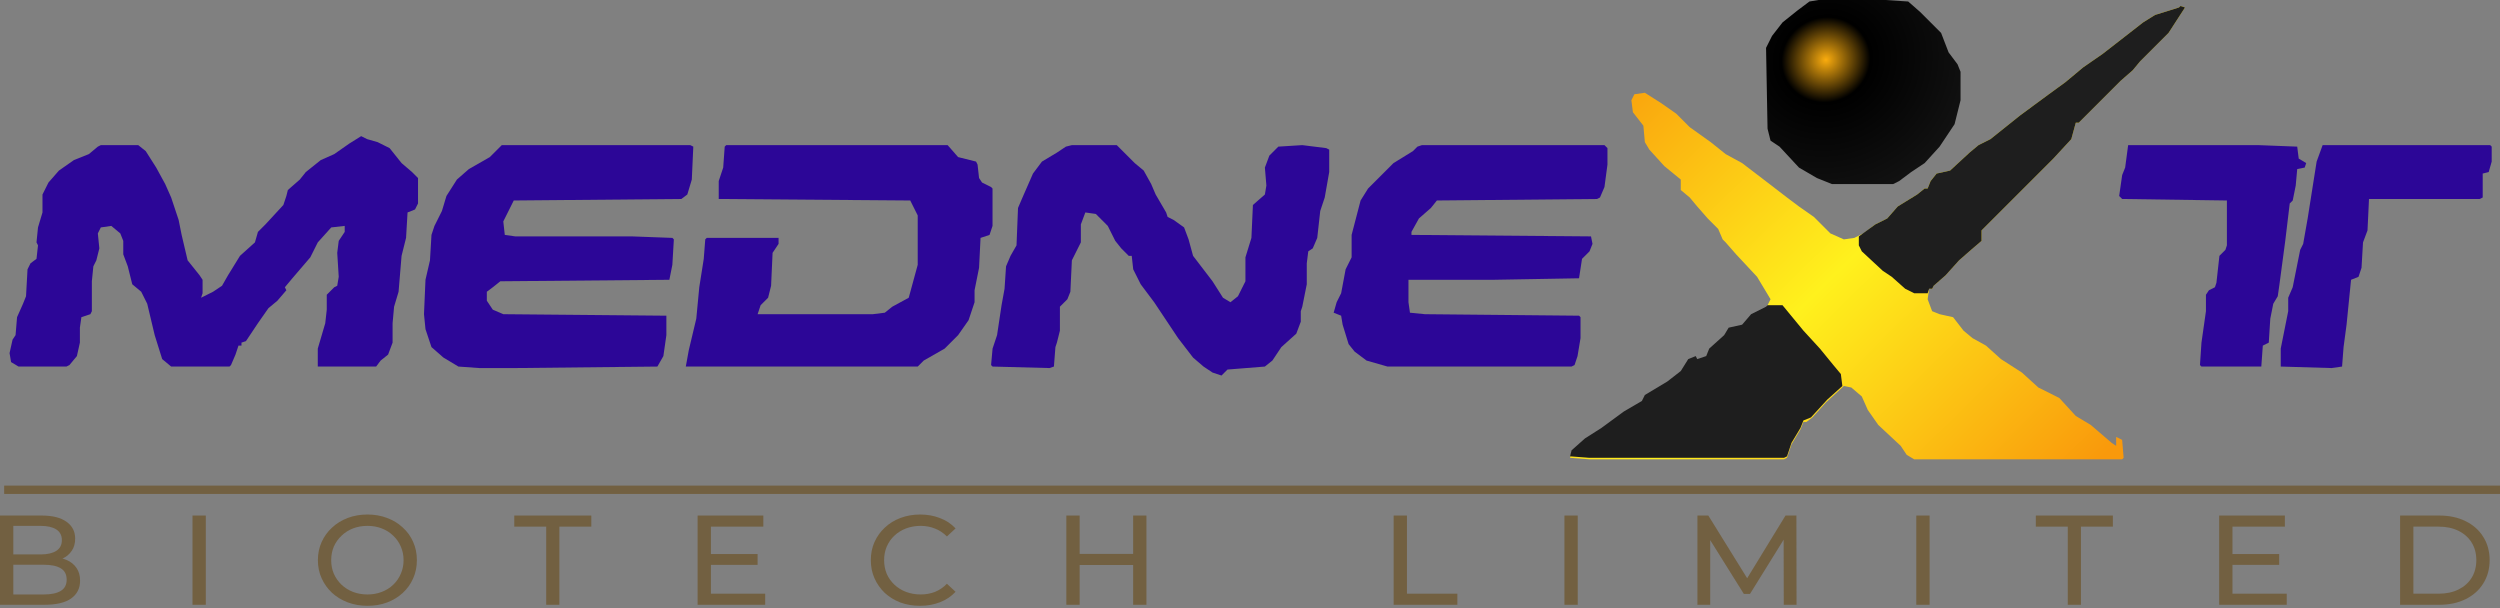 <svg width="300" height="73" viewBox="0 0 300 73" fill="none" xmlns="http://www.w3.org/2000/svg">
<rect x="0" y="0" width="300" height="73" fill="#808080" stroke="none"/>
<path d="M261.659 0.718L262.197 0.898L260.222 3.95L256.811 7.361L255.914 8.439L254.477 9.695L249.45 14.722H249.091L248.552 16.697L246.398 19.031L237.78 27.649V28.906L236.523 29.983L235.087 31.24L233.471 33.036L232.035 34.292L231.855 34.651H231.496L231.316 35.908L231.855 37.344L232.753 37.704L234.369 38.063L235.625 39.679L236.703 40.576L238.319 41.474L240.114 43.09L242.628 44.706L244.602 46.501L247.116 47.758L249.091 49.912L250.886 50.99L253.4 53.144L253.939 53.503V52.426L254.657 52.785L254.836 54.94L254.657 55.119H229.701L228.803 54.58L228.085 53.503L225.392 50.99L224.135 49.194L223.417 47.578L222.16 46.501L221.262 46.322L219.108 48.297L217.492 50.092L216.774 50.63H216.415L216.056 51.528L214.978 53.324L214.44 54.94L214.081 55.119H190.74L188.406 54.94L188.586 54.221L190.202 52.785L192.177 51.528L194.87 49.553L197.024 48.297L197.383 47.578L200.076 45.962L201.692 44.706L202.59 43.269L203.488 42.91L203.667 43.269L204.744 42.91L205.104 42.013L206.899 40.397L207.438 39.499L209.053 39.14L210.131 37.883L211.926 36.986L212.465 35.908L210.849 33.215L208.335 30.522L207.078 29.086L206.719 28.727L206.181 27.47L204.924 26.213L203.667 24.777L202.769 23.7L201.692 22.802V21.545L199.717 19.929L197.922 17.954L197.383 17.056L197.204 15.082L195.947 13.466L195.767 12.029L196.126 11.311L197.383 11.132L199.358 12.388L201.154 13.645L202.769 15.261L205.283 17.056L207.078 18.493L209.053 19.57L212.106 21.904L214.44 23.7L215.876 24.777L217.671 26.034L219.646 28.008L221.262 28.727L222.519 28.547L223.596 28.008L225.033 26.931L226.469 26.213L227.726 24.777L230.06 23.34L230.957 22.622H231.316L231.676 21.724L232.394 20.827L234.01 20.468L236.344 18.313L237.421 17.416L238.857 16.697L242.448 13.825L245.859 11.311L247.834 9.875L249.989 8.079L252.323 6.464L257.17 2.693L258.607 1.796L261.479 0.898L261.659 0.718Z" fill="url(#paint0_linear_2258_1651)"/>
<path d="M43.34 16.338L44.059 16.697L45.315 17.056L46.752 17.774L48.188 19.57L49.445 20.647L50.163 21.365V24.417L49.804 25.135L48.906 25.494L48.727 28.547L48.188 30.701L47.829 35.01L47.29 36.806L47.111 38.781V41.114L46.572 42.551L45.675 43.269L45.136 43.987H38.134V41.833L39.032 38.781L39.211 37.165V35.369L40.109 34.471L40.468 34.292L40.647 33.215L40.468 30.342L40.647 28.906L41.365 27.828V27.11L39.75 27.29L38.134 29.085L37.236 30.881L35.082 33.394L34.184 34.471L34.363 34.831L33.286 36.087L32.209 36.985L30.952 38.781L29.516 40.935L28.977 41.114V41.474H28.618L28.259 42.551L27.72 43.808L27.541 43.987H20.539L19.462 43.089L18.564 40.217L17.666 36.446L16.948 35.01L15.871 34.112L15.332 31.958L14.793 30.522V28.906L14.434 28.008L13.357 27.11L12.1 27.29L11.741 28.008L11.921 29.803L11.562 31.24L11.203 31.958L11.023 33.753V37.344L10.844 37.703L9.766 38.062L9.587 39.319V41.114L9.228 42.73L8.33 43.808L7.971 43.987H2.226L1.328 43.449L1.148 42.371L1.508 40.755L1.867 40.217L2.046 38.062L2.764 36.446L3.123 35.549L3.303 32.317L3.662 31.599L4.38 31.06L4.56 29.444L4.38 29.085L4.56 27.29L5.098 25.494V23.34L5.816 21.904L7.073 20.467L8.869 19.21L10.664 18.492L11.741 17.595L12.1 17.415H16.589L17.487 18.133L18.743 20.108L19.821 22.083L20.539 23.699L21.436 26.392L21.796 28.188L22.514 31.24L23.95 33.035L24.309 33.574V35.19L24.13 35.728L25.566 35.01L26.643 34.292L27.361 33.035L28.798 30.701L30.593 29.085L30.952 27.828L31.85 26.931L34.004 24.597L34.363 23.52L34.543 22.801L35.979 21.545L36.697 20.647L38.493 19.21L40.109 18.492L41.904 17.236L43.34 16.338Z" fill="#2C0697"/>
<path d="M128.625 17.415H134.011L136.166 19.57L137.243 20.467L138.141 22.083L138.679 23.34L139.936 25.494L140.115 26.033L140.834 26.392L142.09 27.29L142.629 28.726L143.168 30.701L145.502 33.753L146.758 35.728L147.656 36.267L148.554 35.549L149.452 33.753V30.881L150.17 28.547L150.349 24.597L151.786 23.34L151.965 22.263L151.786 20.108L152.324 18.672L153.401 17.595L156.274 17.415L159.147 17.774L159.506 17.954V20.647L158.967 23.699L158.429 25.315L158.07 28.547L157.531 29.803L156.992 30.162L156.813 31.599V34.112L156.274 36.805L156.095 37.344V38.601L155.556 40.037L153.761 41.653L152.683 43.269L151.786 43.987L147.297 44.346L146.579 45.064L145.502 44.705L144.424 43.987L143.168 42.91L141.372 40.576L138.5 36.267L136.884 34.112L135.986 32.317L135.807 30.701H135.447L134.55 29.803L133.832 28.906L132.934 27.11L131.498 25.674L130.241 25.494L129.702 26.931V29.085L128.625 31.24L128.445 35.01L128.086 35.908L127.189 36.805V39.678L126.829 41.114L126.65 41.653L126.47 43.987L125.932 44.167L119.109 43.987L118.93 43.807L119.109 41.833L119.648 40.217L120.186 36.626L120.546 34.651L120.725 31.958L121.264 30.701L121.982 29.444L122.161 24.956L122.7 23.699L123.957 20.826L125.034 19.39L126.829 18.313L127.907 17.595L128.625 17.415Z" fill="#2C0697"/>
<path d="M87.144 17.415H113.716L114.973 18.851L117.128 19.39L117.307 19.749L117.487 21.365L117.846 21.904L118.923 22.442L119.103 22.622V27.11L118.744 28.188L117.666 28.547L117.487 32.137L116.948 34.831V36.267L116.23 38.421L114.973 40.217L113.357 41.833L110.844 43.269L110.126 43.987H82.297L82.656 42.012L83.554 38.242L83.913 34.471L84.451 31.06L84.631 28.726L84.81 28.547H93.428V29.265L92.71 30.342L92.531 34.292L92.172 35.728L91.274 36.626L90.915 37.703H104.739L106.176 37.524L107.073 36.805L109.048 35.728L110.126 31.778V25.853L109.228 24.058L86.247 23.878V21.724L86.785 20.108L86.965 17.595L87.144 17.415Z" fill="#2C0697"/>
<path d="M60.215 17.415H82.837L83.196 17.595L83.017 21.544L82.478 23.34L81.76 23.878L61.651 24.058L60.395 26.572L60.574 28.188L61.831 28.367H75.835L80.683 28.547L80.862 28.726L80.683 31.778L80.324 33.574L60.035 33.753L59.138 34.471L58.42 35.01V36.087L59.138 37.164L60.395 37.703L79.965 37.883V40.217L79.605 42.73L78.887 43.987L61.831 44.167H57.522L55.008 43.987L53.213 42.91L51.777 41.653L51.058 39.498L50.879 37.703L51.058 33.574L51.597 31.24L51.777 28.188L52.136 27.11L53.033 25.315L53.572 23.519L54.829 21.544L56.265 20.288L58.779 18.851L59.676 17.954L60.215 17.415Z" fill="#2C0697"/>
<path d="M170.632 17.415H192.536L192.895 17.774V19.749L192.536 22.442L191.997 23.699L191.638 23.878L172.427 24.058L171.709 24.956L170.273 26.212L169.375 27.828V28.188L190.92 28.367L191.1 29.265L190.741 30.162L189.843 31.06L189.484 33.394L179.25 33.574H169.016V36.267L169.196 37.524L170.991 37.703L189.484 37.883L189.663 38.062V40.576L189.304 42.73L188.945 43.807L188.586 43.987H166.503L163.989 43.269L162.553 42.192L161.834 41.294L161.116 38.96L160.937 37.883L160.039 37.524L160.398 36.267L160.937 35.19L161.475 32.317L162.194 30.881V28.188L163.271 24.058L164.168 22.622L167.221 19.57L169.555 18.133L170.093 17.595L170.632 17.415Z" fill="#2C0697"/>
<path d="M218.21 0H226.289L228.982 0.18L230.418 1.436L232.932 3.95L233.83 6.284L234.907 7.72L235.266 8.618V12.029L234.548 14.902L232.752 17.595L230.957 19.57L229.341 20.647L227.905 21.724L227.187 22.084H219.826L218.03 21.365L215.876 20.108L213.542 17.595L212.464 16.877L212.105 15.441L211.926 5.745L212.644 4.309L213.901 2.693L215.696 1.257L217.132 0.18L218.21 0Z" fill="url(#paint1_radial_2258_1651)"/>
<path d="M212.106 36.627H213.901L216.415 39.679L218.39 41.833L220.005 43.808L220.903 44.885L221.083 46.322L219.287 47.938L217.312 50.092L216.415 50.451L216.056 51.349L214.978 53.144L214.44 54.76L214.081 54.94H190.74L188.406 54.76L188.586 54.042L190.202 52.606L192.177 51.349L194.87 49.374L197.024 48.117L197.383 47.399L200.076 45.783L201.692 44.526L202.59 43.09L203.488 42.731L203.667 43.09L204.744 42.731L205.104 41.833L206.899 40.217L207.438 39.32L209.053 38.961L210.131 37.704L211.926 36.806L212.106 36.627Z" fill="#1E1E1E"/>
<path d="M261.66 0.718L262.198 0.898L260.223 3.95L256.812 7.361L255.915 8.439L254.478 9.695L249.451 14.722H249.092L248.553 16.697L246.399 19.031L237.781 27.649V28.906L236.524 29.983L235.088 31.24L233.472 33.036L232.036 34.292L231.856 34.651H231.497L231.317 35.19H229.702L228.624 34.651L227.008 33.215L225.931 32.497L223.418 30.163L223.059 29.445V28.367L225.034 26.931L226.47 26.213L227.727 24.777L230.061 23.34L230.958 22.622H231.317L231.677 21.724L232.395 20.827L234.011 20.468L236.345 18.313L237.422 17.416L238.858 16.697L242.449 13.825L245.86 11.311L247.835 9.875L249.99 8.079L252.324 6.464L257.171 2.693L258.608 1.796L261.48 0.898L261.66 0.718Z" fill="#1E1E1E"/>
<path d="M255.378 17.415H270.998L275.666 17.595L275.846 19.031L276.743 19.57L276.564 20.108L275.666 20.288L275.487 22.263L275.127 24.058L274.768 24.417L274.23 28.906L273.512 34.292L273.332 35.549L272.793 36.446L272.434 38.242L272.255 41.114L271.537 41.474L271.357 43.987H264.176L263.996 43.807L264.176 41.114L264.714 37.344V35.369L265.073 34.831L265.791 34.471L265.971 33.933L266.33 30.701L267.048 29.983L267.228 29.444V24.058L254.66 23.878L254.301 23.519L254.66 21.006L255.019 20.108L255.378 17.415Z" fill="#2C0697"/>
<path d="M278.715 17.415H298.823L299.003 17.595V19.39L298.644 20.647L297.925 20.826V23.699L297.566 23.878H284.28L284.101 27.649L283.562 29.085L283.383 32.137L283.024 33.215L282.126 33.574L281.587 38.96L281.228 41.653L281.049 43.987L279.792 44.167L273.688 43.987V41.833L274.585 37.344V35.728L275.124 34.471L276.022 29.983L276.381 29.265L276.919 26.212L277.996 19.39L278.715 17.415Z" fill="#2C0697"/>
<path d="M0 72.574V61.865H5.013C6.301 61.865 7.291 62.114 7.983 62.614C8.674 63.104 9.02 63.777 9.02 64.634C9.02 65.215 8.882 65.705 8.605 66.103C8.339 66.5 7.977 66.806 7.52 67.02C7.062 67.235 6.567 67.342 6.035 67.342L6.322 66.883C6.961 66.883 7.525 66.99 8.015 67.204C8.504 67.418 8.893 67.734 9.18 68.153C9.467 68.561 9.611 69.071 9.611 69.683C9.611 70.6 9.249 71.314 8.525 71.825C7.812 72.324 6.748 72.574 5.332 72.574H0ZM1.597 71.335H5.269C6.152 71.335 6.828 71.192 7.296 70.906C7.764 70.621 7.999 70.172 7.999 69.56C7.999 68.938 7.764 68.484 7.296 68.198C6.828 67.913 6.152 67.77 5.269 67.77H1.453V66.531H4.869C5.678 66.531 6.306 66.388 6.753 66.103C7.2 65.817 7.424 65.388 7.424 64.817C7.424 64.246 7.2 63.818 6.753 63.532C6.306 63.247 5.678 63.104 4.869 63.104H1.597V71.335Z" fill="#726041"/>
<path d="M23.099 72.574V61.865H24.696V72.574H23.099Z" fill="#726041"/>
<path d="M44.102 72.697C43.251 72.697 42.458 72.559 41.724 72.284C41 72.008 40.372 71.626 39.84 71.136C39.308 70.636 38.892 70.055 38.594 69.392C38.296 68.729 38.147 68.005 38.147 67.219C38.147 66.434 38.296 65.71 38.594 65.047C38.892 64.384 39.308 63.808 39.84 63.318C40.372 62.818 41 62.431 41.724 62.155C42.447 61.88 43.24 61.742 44.102 61.742C44.954 61.742 45.736 61.88 46.449 62.155C47.173 62.42 47.801 62.803 48.333 63.303C48.876 63.792 49.291 64.369 49.578 65.032C49.877 65.695 50.026 66.424 50.026 67.219C50.026 68.015 49.877 68.744 49.578 69.407C49.291 70.07 48.876 70.651 48.333 71.151C47.801 71.641 47.173 72.023 46.449 72.299C45.736 72.564 44.954 72.697 44.102 72.697ZM44.102 71.335C44.72 71.335 45.289 71.233 45.811 71.029C46.343 70.825 46.801 70.539 47.184 70.172C47.578 69.795 47.881 69.356 48.094 68.856C48.317 68.357 48.429 67.811 48.429 67.219C48.429 66.628 48.317 66.082 48.094 65.582C47.881 65.083 47.578 64.649 47.184 64.282C46.801 63.904 46.343 63.614 45.811 63.41C45.289 63.206 44.72 63.104 44.102 63.104C43.474 63.104 42.894 63.206 42.362 63.41C41.841 63.614 41.383 63.904 40.989 64.282C40.595 64.649 40.287 65.083 40.063 65.582C39.85 66.082 39.744 66.628 39.744 67.219C39.744 67.811 39.85 68.357 40.063 68.856C40.287 69.356 40.595 69.795 40.989 70.172C41.383 70.539 41.841 70.825 42.362 71.029C42.894 71.233 43.474 71.335 44.102 71.335Z" fill="#726041"/>
<path d="M65.545 72.574V63.196H61.713V61.865H70.957V63.196H67.126V72.574H65.545Z" fill="#726041"/>
<path d="M85.165 66.485H90.912V67.785H85.165V66.485ZM85.309 71.243H91.822V72.574H83.712V61.865H91.599V63.196H85.309V71.243Z" fill="#726041"/>
<path d="M110.405 72.697C109.554 72.697 108.766 72.564 108.042 72.299C107.329 72.023 106.706 71.641 106.174 71.151C105.653 70.651 105.243 70.07 104.945 69.407C104.647 68.744 104.498 68.015 104.498 67.219C104.498 66.424 104.647 65.695 104.945 65.032C105.243 64.369 105.658 63.792 106.19 63.303C106.722 62.803 107.345 62.42 108.058 62.155C108.782 61.88 109.57 61.742 110.421 61.742C111.283 61.742 112.076 61.885 112.8 62.171C113.534 62.446 114.157 62.859 114.668 63.41L113.63 64.374C113.204 63.945 112.725 63.629 112.193 63.425C111.661 63.211 111.092 63.104 110.485 63.104C109.857 63.104 109.272 63.206 108.729 63.41C108.197 63.614 107.734 63.899 107.34 64.267C106.946 64.634 106.637 65.072 106.414 65.582C106.201 66.082 106.094 66.628 106.094 67.219C106.094 67.811 106.201 68.362 106.414 68.872C106.637 69.371 106.946 69.805 107.34 70.172C107.734 70.539 108.197 70.825 108.729 71.029C109.272 71.233 109.857 71.335 110.485 71.335C111.092 71.335 111.661 71.233 112.193 71.029C112.725 70.815 113.204 70.488 113.63 70.05L114.668 71.014C114.157 71.564 113.534 71.983 112.8 72.268C112.076 72.554 111.278 72.697 110.405 72.697Z" fill="#726041"/>
<path d="M135.976 61.865H137.572V72.574H135.976V61.865ZM129.558 72.574H127.961V61.865H129.558V72.574ZM136.12 67.801H129.398V66.47H136.12V67.801Z" fill="#726041"/>
<path d="M167.237 72.574V61.865H168.834V71.243H174.884V72.574H167.237Z" fill="#726041"/>
<path d="M187.732 72.574V61.865H189.329V72.574H187.732Z" fill="#726041"/>
<path d="M203.691 72.574V61.865H205L210.013 69.958H209.311L214.26 61.865H215.569L215.585 72.574H214.052L214.036 64.175H214.403L209.997 71.274H209.263L204.824 64.175H205.223V72.574H203.691Z" fill="#726041"/>
<path d="M229.955 72.574V61.865H231.551V72.574H229.955Z" fill="#726041"/>
<path d="M248.132 72.574V63.196H244.301V61.865H253.545V63.196H249.713V72.574H248.132Z" fill="#726041"/>
<path d="M267.752 66.485H273.5V67.785H267.752V66.485ZM267.896 71.243H274.41V72.574H266.299V61.865H274.186V63.196H267.896V71.243Z" fill="#726041"/>
<path d="M288.011 72.574V61.865H292.721C293.913 61.865 294.961 62.089 295.866 62.538C296.781 62.986 297.489 63.614 297.989 64.42C298.5 65.225 298.756 66.159 298.756 67.219C298.756 68.28 298.5 69.213 297.989 70.019C297.489 70.825 296.781 71.452 295.866 71.901C294.961 72.35 293.913 72.574 292.721 72.574H288.011ZM289.607 71.243H292.625C293.551 71.243 294.349 71.075 295.02 70.738C295.701 70.402 296.228 69.933 296.6 69.331C296.973 68.719 297.159 68.015 297.159 67.219C297.159 66.414 296.973 65.71 296.6 65.108C296.228 64.506 295.701 64.037 295.02 63.7C294.349 63.364 293.551 63.196 292.625 63.196H289.607V71.243Z" fill="#726041"/>
<path d="M0.5 58.773H300.002" stroke="#726041"/>
<defs>
<linearGradient id="paint0_linear_2258_1651" x1="198.592" y1="0.718" x2="252.012" y2="55.119" gradientUnits="userSpaceOnUse">
<stop stop-color="#F9990B"/>
<stop offset="0.5" stop-color="#FFF11D"/>
<stop offset="1" stop-color="#F9990B"/>
</linearGradient>
<radialGradient id="paint1_radial_2258_1651" cx="0" cy="0" r="1" gradientUnits="userSpaceOnUse" gradientTransform="translate(219.107 7.182) rotate(68.499) scale(25.472 26.922)">
<stop stop-color="#FAAC0E"/>
<stop offset="0.199"/>
<stop offset="1" stop-color="#1E1E1E"/>
</radialGradient>
</defs>
</svg>
